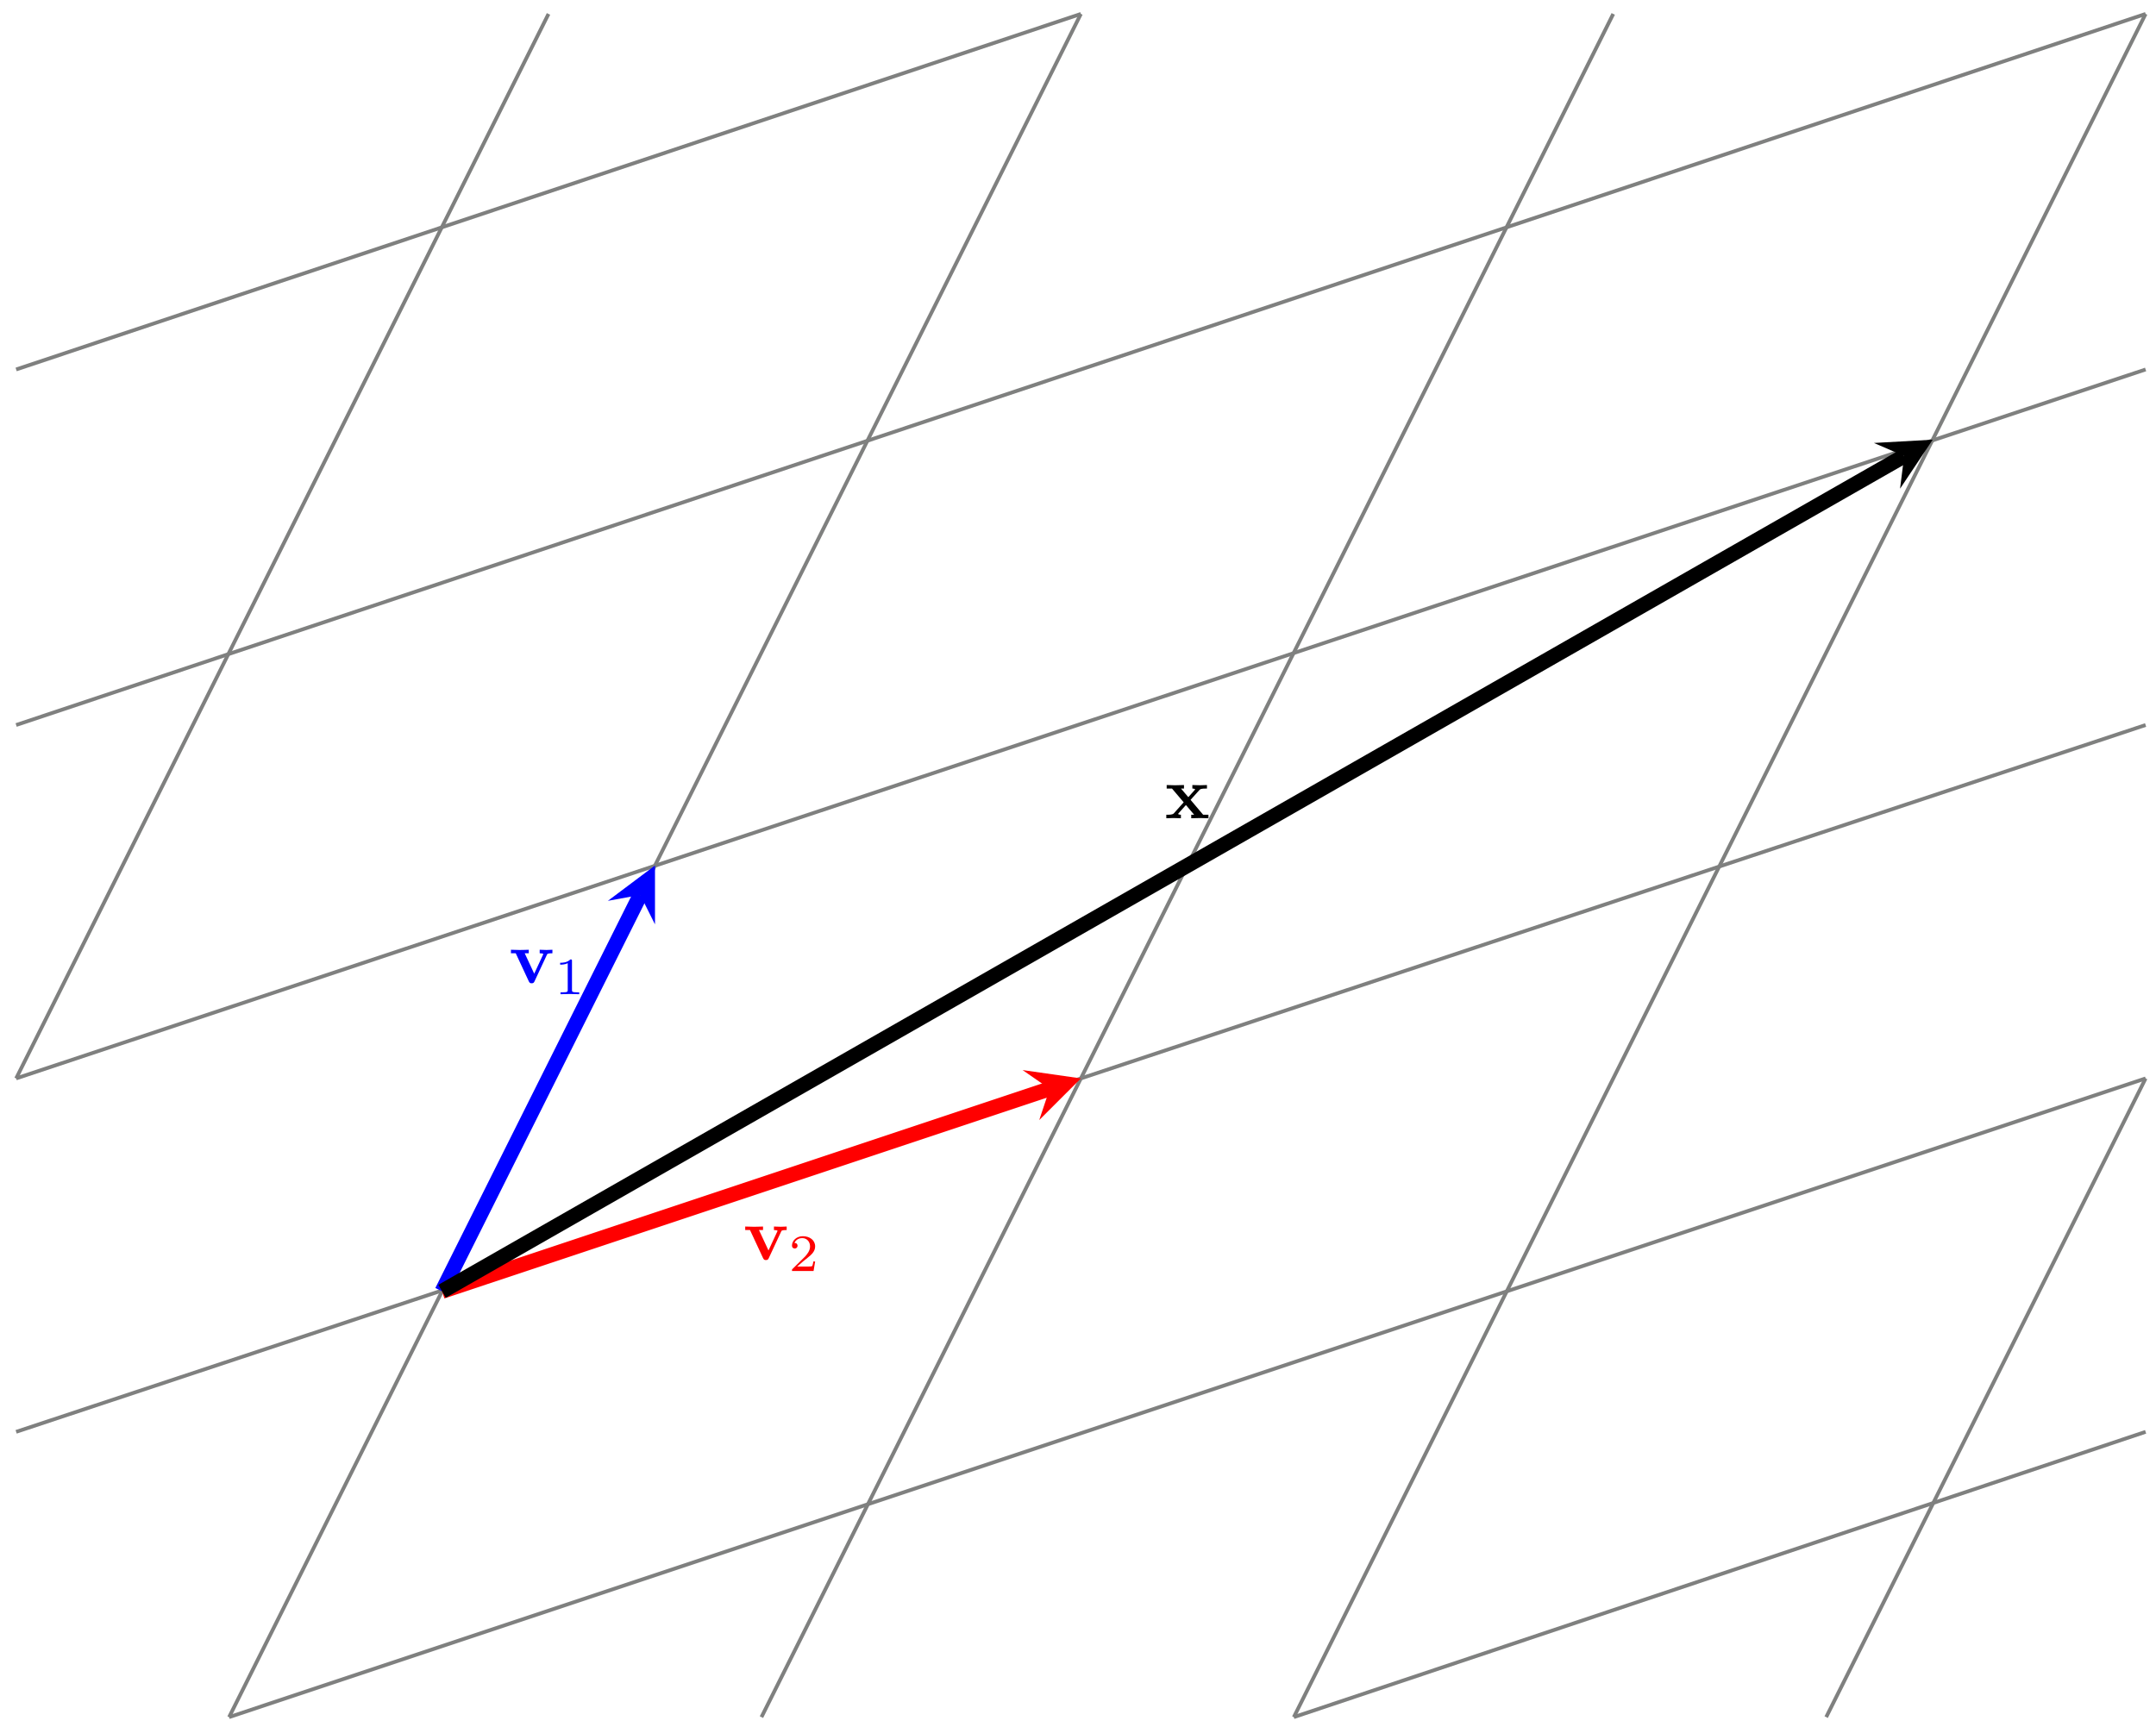 <svg xmlns="http://www.w3.org/2000/svg" xmlns:xlink="http://www.w3.org/1999/xlink" xmlns:inkscape="http://www.inkscape.org/namespaces/inkscape" version="1.1" width="287" height="230" viewBox="0 0 287 230">
<defs>
<path id="font_1_1" d="M.506 .376C.512 .39 .516 .397 .58 .397V.444C.555 .442 .526 .441 .501 .441 .476 .441 .431 .443 .41 .444V.397C.429 .397 .458 .394 .458 .386 .458 .385 .457 .383 .453 .374L.337 .124 .21 .397H.264V.444C.231 .442 .141 .441 .14 .441 .112 .441 .067 .443 .026 .444V.397H.09L.265 .021C.277-.004 .29-.004 .303-.004 .32-.004 .33-.001 .34 .02L.506 .376Z"/>
<path id="font_2_1" d="M.335 .636C.335 .663 .333 .664 .305 .664 .241 .601 .15 .6 .109 .6V.564C.133 .564 .199 .564 .254 .592V.082C.254 .049 .254 .036 .154 .036H.116V0C.134 .001 .257 .004 .294 .004 .325 .004 .451 .001 .473 0V.036H.435C.335 .036 .335 .049 .335 .082V.636Z"/>
<path id="font_2_2" d="M.505 .182H.471C.468 .16 .458 .101 .445 .091 .437 .085 .36 .085 .346 .085H.162C.267 .178 .302 .206 .362 .253 .436 .312 .505 .374 .505 .469 .505 .59 .399 .664 .271 .664 .147 .664 .063 .577 .063 .485 .063 .434 .106 .429 .116 .429 .14 .429 .169 .446 .169 .482 .169 .5 .162 .535 .11 .535 .141 .606 .209 .628 .256 .628 .356 .628 .408 .55 .408 .469 .408 .382 .346 .313 .314 .277L.073 .039C.063 .03 .063 .028 .063 0H.475L.505 .182Z"/>
<path id="font_1_2" d="M.346 .246 .463 .376C.476 .39 .482 .397 .565 .397V.444C.53 .442 .478 .441 .473 .441 .448 .441 .398 .443 .37 .444V.397C.384 .397 .396 .395 .408 .388 .404 .382 .404 .38 .4 .376L.316 .282 .218 .397H.258V.444C.232 .443 .169 .441 .137 .441 .105 .441 .06 .443 .027 .444V.397H.098L.254 .213 .123 .066C.106 .047 .07 .047 .022 .047V0C.057 .002 .109 .003 .114 .003 .139 .003 .197 .001 .217 0V.047C.199 .047 .18 .052 .18 .058 .18 .059 .18 .06 .187 .068L.284 .177 .394 .047H.355V0C.381 .001 .442 .003 .475 .003 .507 .003 .552 .001 .585 0V.047H.514L.346 .246Z"/>
</defs>
<path transform="matrix(1,0,0,-1,58.842,171.935)" stroke-width=".498" stroke-linecap="butt" stroke-miterlimit="10" stroke-linejoin="miter" fill="none" stroke="#7f807f" d="M-56.694 28.347 14.173 170.081"/>
<path transform="matrix(1,0,0,-1,58.842,171.935)" stroke-width=".498" stroke-linecap="butt" stroke-miterlimit="10" stroke-linejoin="miter" fill="none" stroke="#7f807f" d="M-28.347-56.694 85.04 170.081"/>
<path transform="matrix(1,0,0,-1,58.842,171.935)" stroke-width=".498" stroke-linecap="butt" stroke-miterlimit="10" stroke-linejoin="miter" fill="none" stroke="#7f807f" d="M42.52-56.694 155.907 170.081"/>
<path transform="matrix(1,0,0,-1,58.842,171.935)" stroke-width=".498" stroke-linecap="butt" stroke-miterlimit="10" stroke-linejoin="miter" fill="none" stroke="#7f807f" d="M113.387-56.694 226.774 170.081"/>
<path transform="matrix(1,0,0,-1,58.842,171.935)" stroke-width=".498" stroke-linecap="butt" stroke-miterlimit="10" stroke-linejoin="miter" fill="none" stroke="#7f807f" d="M184.254-56.694 226.774 28.347"/>
<path transform="matrix(1,0,0,-1,58.842,171.935)" stroke-width=".498" stroke-linecap="butt" stroke-miterlimit="10" stroke-linejoin="miter" fill="none" stroke="#7f807f" d="M-56.694 122.742 85.04 170.081"/>
<path transform="matrix(1,0,0,-1,58.842,171.935)" stroke-width=".498" stroke-linecap="butt" stroke-miterlimit="10" stroke-linejoin="miter" fill="none" stroke="#7f807f" d="M-56.694 75.403 226.774 170.081"/>
<path transform="matrix(1,0,0,-1,58.842,171.935)" stroke-width=".498" stroke-linecap="butt" stroke-miterlimit="10" stroke-linejoin="miter" fill="none" stroke="#7f807f" d="M-56.694 28.347 226.774 122.742"/>
<path transform="matrix(1,0,0,-1,58.842,171.935)" stroke-width=".498" stroke-linecap="butt" stroke-miterlimit="10" stroke-linejoin="miter" fill="none" stroke="#7f807f" d="M-56.694-18.709 226.774 75.403"/>
<path transform="matrix(1,0,0,-1,58.842,171.935)" stroke-width=".498" stroke-linecap="butt" stroke-miterlimit="10" stroke-linejoin="miter" fill="none" stroke="#7f807f" d="M-28.347-56.694 226.774 28.347"/>
<path transform="matrix(1,0,0,-1,58.842,171.935)" stroke-width=".498" stroke-linecap="butt" stroke-miterlimit="10" stroke-linejoin="miter" fill="none" stroke="#7f807f" d="M113.387-56.694 226.774-18.709"/>
<path transform="matrix(1,0,0,-1,58.842,171.935)" stroke-width="1.993" stroke-linecap="butt" stroke-miterlimit="10" stroke-linejoin="miter" fill="none" stroke="#0000ff" d="M0 0 26.387 52.773"/>
<path transform="matrix(.447,-.894,-.894,-.447,85.23,119.159)" d="M4.384 0-2.63 3.507 0 0-2.63-3.507" fill="#0000ff"/>
<path transform="matrix(1,0,0,-1,58.842,171.935)" stroke-width="1.993" stroke-linecap="butt" stroke-miterlimit="10" stroke-linejoin="miter" fill="none" stroke="#ff0000" d="M0 0 80.882 26.961"/>
<path transform="matrix(.949,-.316,-.316,-.949,139.728,144.973)" d="M4.384 0-2.63 3.507 0 0-2.63-3.507" fill="#ff0000"/>
<path transform="matrix(1,0,0,-1,58.842,171.935)" stroke-width="1.993" stroke-linecap="butt" stroke-miterlimit="10" stroke-linejoin="miter" fill="none" stroke="#000000" d="M0 0 194.622 111.212"/>
<path transform="matrix(.868,-.496,-.496,-.868,253.474,60.717)" d="M4.384 0-2.63 3.507 0 0-2.63-3.507"/>
<use data-text="v" xlink:href="#font_1_1" transform="matrix(9.963,0,0,-9.963,67.757,130.88)" fill="#0000ff"/>
<use data-text="1" xlink:href="#font_2_1" transform="matrix(6.974,0,0,-6.974,73.804,132.375)" fill="#0000ff"/>
<use data-text="v" xlink:href="#font_1_1" transform="matrix(9.963,0,0,-9.963,98.941,167.732)" fill="#ff0000"/>
<use data-text="2" xlink:href="#font_2_2" transform="matrix(6.974,0,0,-6.974,104.987,169.227)" fill="#ff0000"/>
<use data-text="x" xlink:href="#font_1_2" transform="matrix(9.963,0,0,-9.963,155.037,108.948)"/>
</svg>
